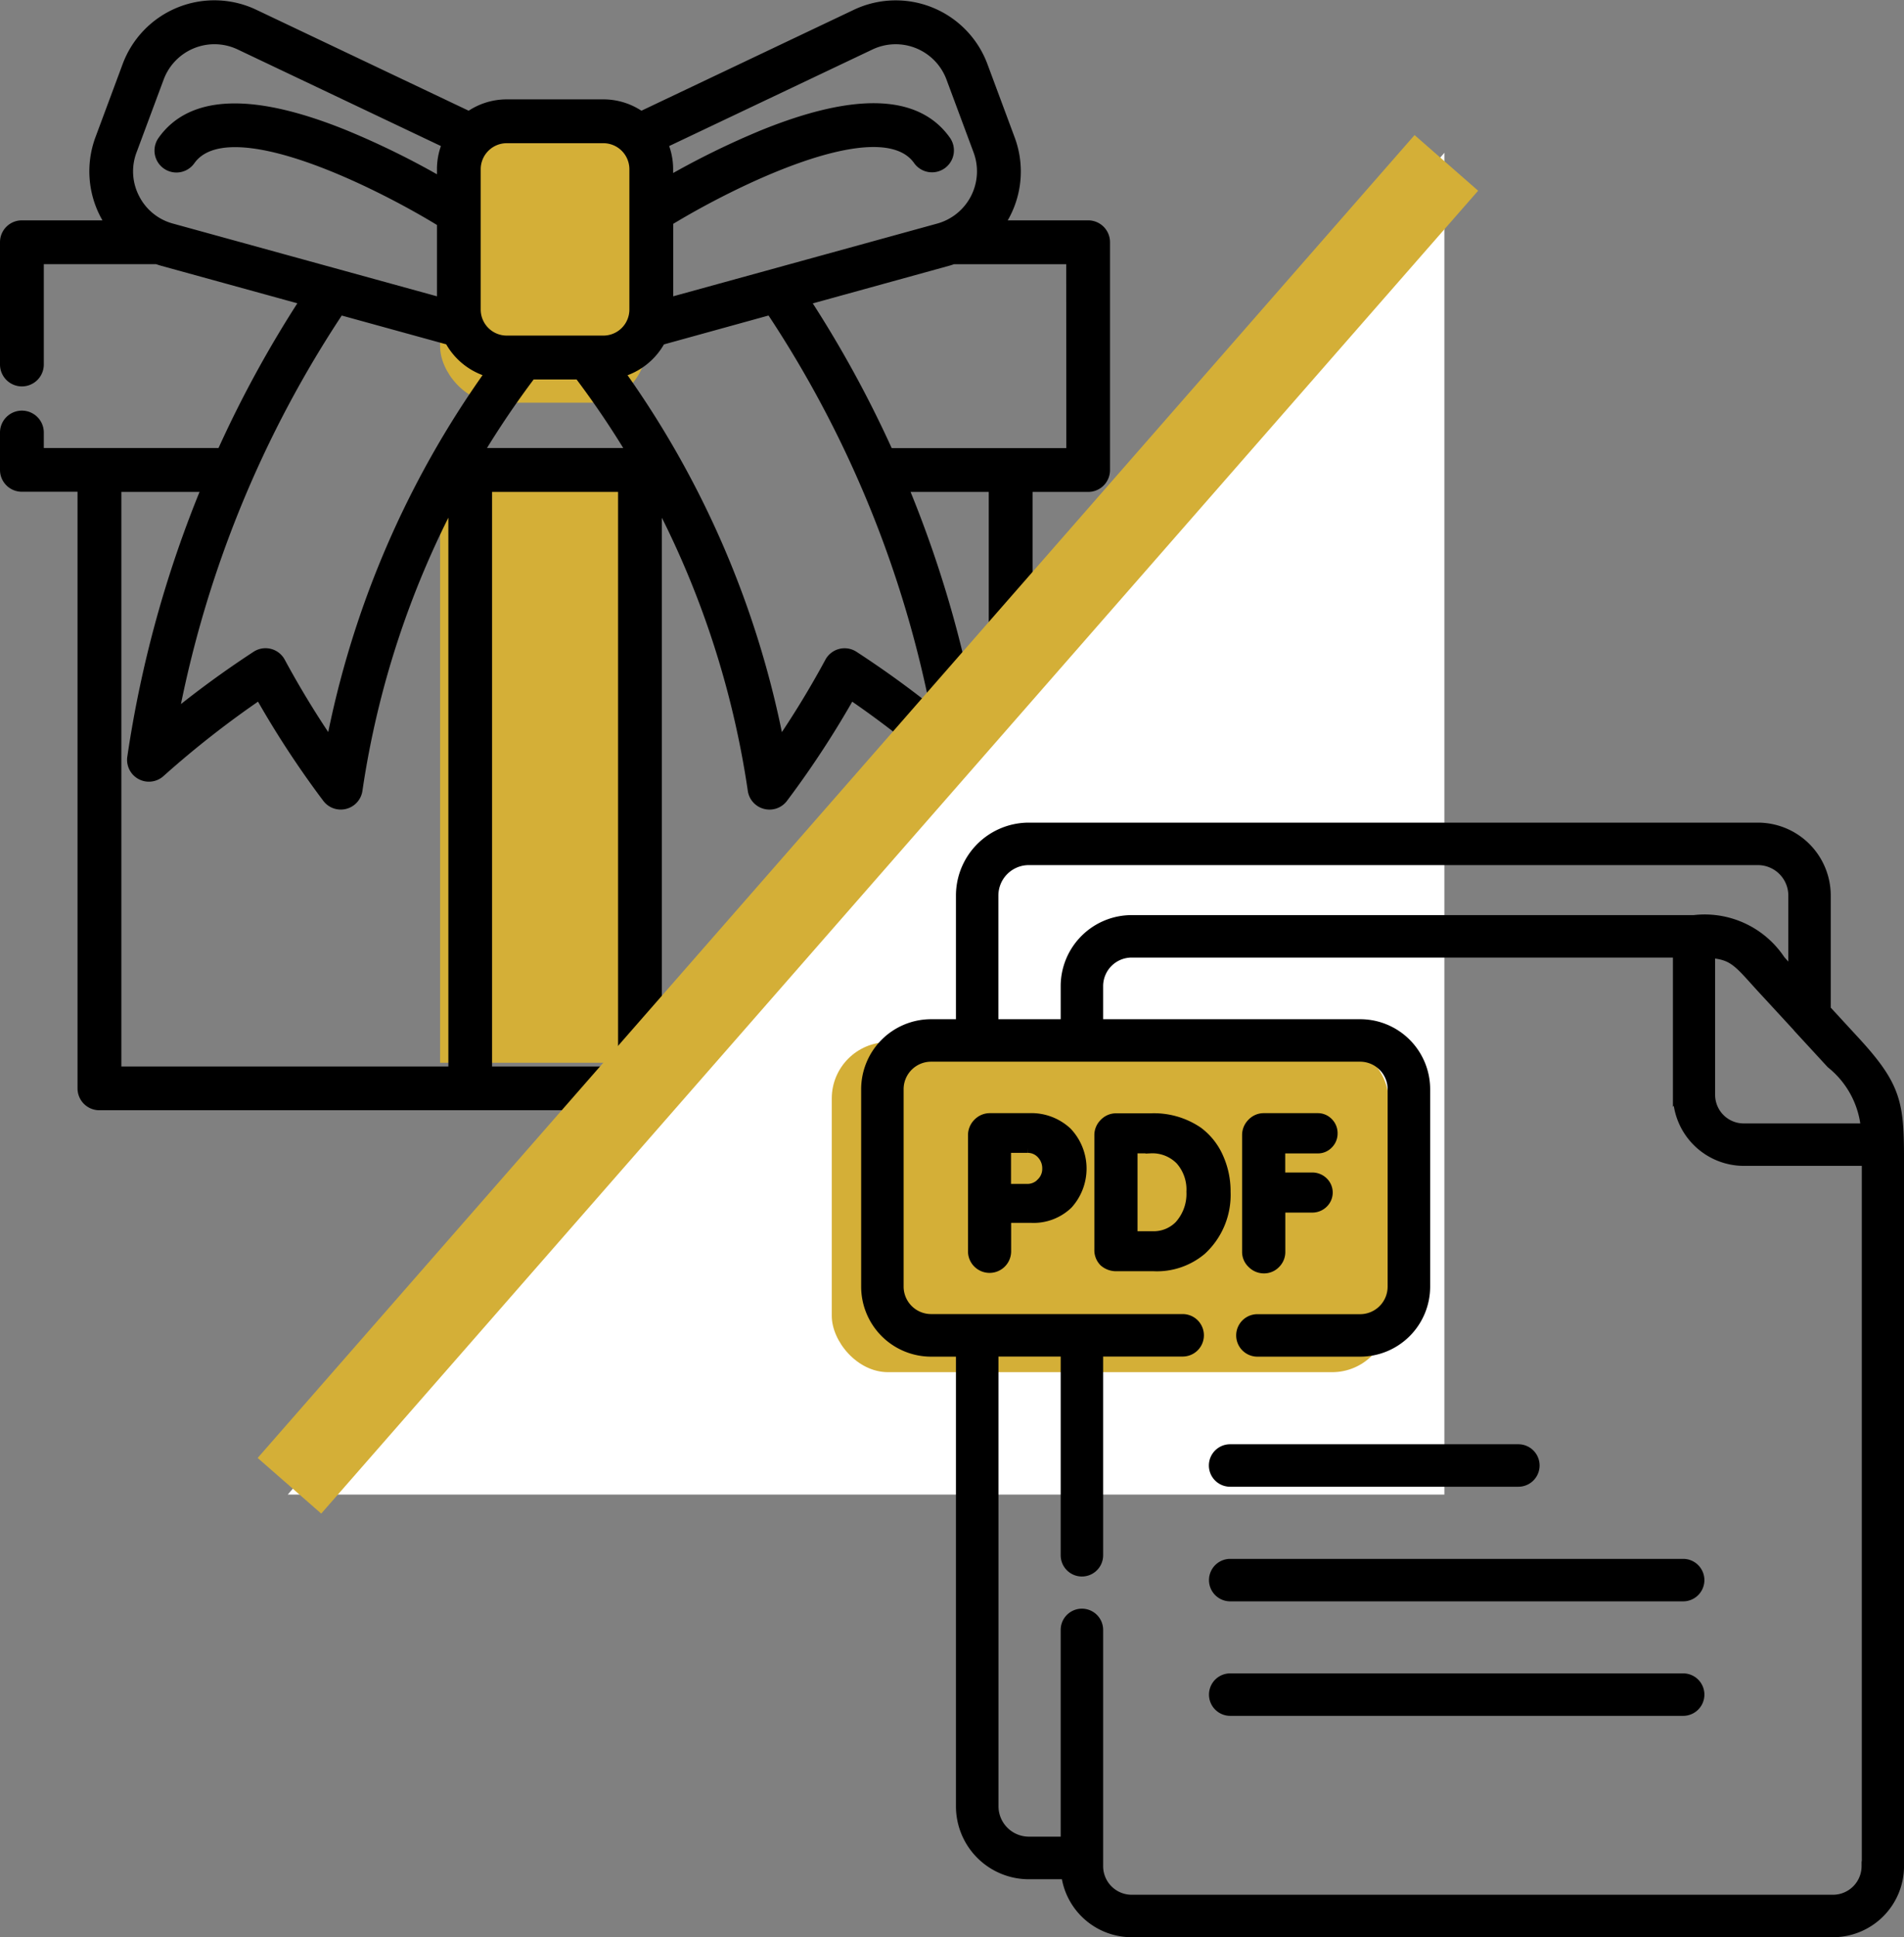 <svg xmlns="http://www.w3.org/2000/svg" width="67.631" height="68.775" viewBox="0 0 67.631 68.775"><rect x="0" y="0" width="67.631" height="68.775" fill="#808080" stroke="none"/><g transform="translate(-1071.774 -2524.561)"><g transform="translate(1071.949 2524.75)"><rect width="7.323" height="20.505" transform="translate(15.457 17.036)" fill="#d4af37"/><rect width="7.323" height="10.252" rx="2" transform="translate(15.457 3.855)" fill="#d4af37"/><path d="M38.479,8.309H35.3A3.29,3.29,0,0,0,35.7,5.243l-.964-2.592A3.3,3.3,0,0,0,30.225.819L22.593,4.443a2.291,2.291,0,0,0-1.336-.429H17.825a2.292,2.292,0,0,0-1.337.429L8.858.818A3.3,3.3,0,0,0,4.344,2.651L3.38,5.243A3.312,3.312,0,0,0,3.536,7.9a3.254,3.254,0,0,0,.25.409H.6a.6.6,0,0,0-.6.6v4.342a.6.6,0,0,0,1.206,0V9.515H5.4c.067.024.135.045.2.064l5.064,1.394A40.293,40.293,0,0,0,7.7,16.391H1.206v-.724a.6.6,0,0,0-1.206,0v1.327a.6.6,0,0,0,.6.6H2.754V38.952a.6.6,0,0,0,.6.6H35.725a.6.6,0,0,0,.6-.6v-3.5a.6.6,0,1,0-1.206,0v2.9H23.16V17.969a32.3,32.3,0,0,1,3.4,10.39.6.6,0,0,0,.448.5.6.6,0,0,0,.149.019.6.6,0,0,0,.482-.24,33.633,33.633,0,0,0,2.4-3.668,34.377,34.377,0,0,1,3.525,2.758.6.6,0,0,0,1-.538A40.456,40.456,0,0,0,31.908,17.6h3.213V33.037a.6.6,0,0,0,1.206,0V17.6h2.151a.6.6,0,0,0,.6-.6V8.913A.6.6,0,0,0,38.479,8.309Zm-7.737-6.4a2.1,2.1,0,0,1,2.866,1.164l.964,2.591a2.1,2.1,0,0,1-1.409,2.753l-9.6,2.643v-2.9C25.719,6.84,31.1,4.114,32.438,6a.6.6,0,1,0,.984-.7c-1.033-1.459-3.211-1.53-6.474-.211a28.73,28.73,0,0,0-3.388,1.666V6.318a2.293,2.293,0,0,0-.188-.91ZM17.825,5.22h3.431a1.1,1.1,0,0,1,1.1,1.1V11.3a1.1,1.1,0,0,1-1.1,1.1H17.825a1.1,1.1,0,0,1-1.1-1.1V6.318A1.1,1.1,0,0,1,17.825,5.22ZM16.812,16.391a32.169,32.169,0,0,1,1.881-2.783h1.7a32.035,32.035,0,0,1,1.881,2.783ZM4.61,7.351a2.076,2.076,0,0,1-.1-1.687l.965-2.592A2.1,2.1,0,0,1,8.34,1.908l7.369,3.5a2.29,2.29,0,0,0-.188.91V6.8a28.83,28.83,0,0,0-3.448-1.7C8.812,3.777,6.633,3.848,5.6,5.307a.6.6,0,1,0,.984.7C7.936,4.1,13.4,6.891,15.521,8.2V11.06L5.92,8.417A2.075,2.075,0,0,1,4.61,7.351Zm11.182,5.035a2.314,2.314,0,0,0,1.456,1.149,33.558,33.558,0,0,0-5.674,13.212,33.006,33.006,0,0,1-1.788-2.931.6.6,0,0,0-.86-.218,34.945,34.945,0,0,0-2.938,2.145,39.408,39.408,0,0,1,5.9-14.432ZM3.961,17.6H7.174a40.467,40.467,0,0,0-2.652,9.589.6.6,0,0,0,1,.538,34.348,34.348,0,0,1,3.526-2.758,33.617,33.617,0,0,0,2.4,3.668.6.6,0,0,0,.482.24.6.6,0,0,0,.149-.019.6.6,0,0,0,.447-.5,32.316,32.316,0,0,1,3.4-10.391V38.349H3.961ZM17.129,38.349V17.6h4.825V38.349ZM30.156,23.6a.6.6,0,0,0-.86.218,32.964,32.964,0,0,1-1.788,2.931,33.549,33.549,0,0,0-5.674-13.211,2.313,2.313,0,0,0,1.457-1.149L27.2,11.31a39.429,39.429,0,0,1,5.9,14.432A35,35,0,0,0,30.156,23.6Zm7.72-7.205H31.386a40.325,40.325,0,0,0-2.967-5.418L33.482,9.58c.069-.019.137-.041.2-.064h4.19Zm0,0" transform="translate(0 -0.5)" stroke="#000" stroke-width="0.35"/></g><path d="M-16197.466-19380.812l-41.084,47.637h41.084Z" transform="translate(17320.545 21910.797)" fill="#fff"/><line x1="41.094" y2="46.965" transform="translate(1082.055 2530.344)" fill="none" stroke="#d4af37" stroke-width="3"/><rect width="19.772" height="11.717" rx="2" transform="translate(1101.319 2561.559)" fill="#d4af37"/><g transform="translate(1102.538 2553.941)"><path d="M177.973,394.293h-16.09a.579.579,0,0,0,0,1.158h16.089a.579.579,0,1,0,0-1.158Zm0,0" transform="translate(-148.949 -364.09)" stroke="#000" stroke-width="0.35"/><path d="M177.973,341.215h-16.09a.579.579,0,0,0,0,1.158h16.089a.579.579,0,0,0,0-1.158Zm0,0" transform="translate(-148.949 -315.077)" stroke="#000" stroke-width="0.35"/><path d="M161.3,288.684a.579.579,0,0,0,.579.579h10.239a.579.579,0,1,0,0-1.158H161.883A.579.579,0,0,0,161.3,288.684Zm0,0" transform="translate(-148.949 -266.036)" stroke="#000" stroke-width="0.35"/><path d="M35.134,7.594,34.09,6.461V2.409A2.415,2.415,0,0,0,31.674,0H5.783A2.415,2.415,0,0,0,3.367,2.409v4.57H2.308A2.311,2.311,0,0,0,0,9.288V16.3a2.311,2.311,0,0,0,2.308,2.309H3.367V34.753a2.415,2.415,0,0,0,2.416,2.409H7.105A2.349,2.349,0,0,0,9.434,39.22h24.91a2.35,2.35,0,0,0,2.349-2.346v-25C36.692,9.823,36.631,9.221,35.134,7.594Zm.377,3.085H31.174a1.191,1.191,0,0,1-1.191-1.188l0-5.034c.761.057.964.282,1.632,1.024.111.123.232.257.366.4l1.107,1.2L33.1,7.1l1.179,1.28A3.315,3.315,0,0,1,35.511,10.678ZM4.524,2.409A1.256,1.256,0,0,1,5.783,1.158H31.674a1.256,1.256,0,0,1,1.259,1.251V5.2l-.1-.1c-.131-.142-.249-.273-.356-.393a3.225,3.225,0,0,0-3.071-1.424H9.434A2.349,2.349,0,0,0,7.087,5.628V6.979H4.524ZM35.535,36.874a1.191,1.191,0,0,1-1.191,1.188H9.434a1.19,1.19,0,0,1-1.189-1.188V28.485a.579.579,0,0,0-1.158,0V36h-1.3a1.256,1.256,0,0,1-1.259-1.251V18.605H7.087v7.23a.579.579,0,0,0,1.158,0v-7.23h3a.579.579,0,0,0,0-1.158H2.308A1.152,1.152,0,0,1,1.158,16.3V9.288a1.152,1.152,0,0,1,1.15-1.151H17.552A1.153,1.153,0,0,1,18.7,9.288V16.3a1.153,1.153,0,0,1-1.152,1.151H13.9a.579.579,0,1,0,0,1.158h3.651a2.312,2.312,0,0,0,2.31-2.309V9.288a2.312,2.312,0,0,0-2.31-2.309H8.245V5.628A1.19,1.19,0,0,1,9.434,4.44h19.4l0,5.05a2.35,2.35,0,0,0,2.349,2.346h4.36V36.874Zm0,0" stroke="#000" stroke-width="0.35"/><path d="M51.546,134.637H50.16a.59.59,0,0,0-.434.179.6.6,0,0,0-.179.441v4.1a.585.585,0,0,0,.175.43.591.591,0,0,0,1.007-.416v-1.189h.89a1.763,1.763,0,0,0,1.3-.485,1.884,1.884,0,0,0-.029-2.564A1.862,1.862,0,0,0,51.546,134.637Zm.431,2.3a.679.679,0,0,1-.5.212h-.752v-1.452h.759a.656.656,0,0,1,.5.215.738.738,0,0,1,.2.522A.686.686,0,0,1,51.977,136.934Zm0,0" transform="translate(-45.752 -124.323)" stroke="#000" stroke-width="0.35"/><path d="M112.3,136.116a2.282,2.282,0,0,0-.726-.908,2.778,2.778,0,0,0-1.678-.474h-1.219a.573.573,0,0,0-.431.182.584.584,0,0,0-.175.416V139.4a.582.582,0,0,0,.168.43.649.649,0,0,0,.445.16h1.314a2.461,2.461,0,0,0,1.708-.576,2.662,2.662,0,0,0,.854-2.064A2.916,2.916,0,0,0,112.3,136.116Zm-1.339,2.374a1.277,1.277,0,0,1-1.007.43h-.7v-3.115h.635a1.386,1.386,0,0,1,1.062.416,1.575,1.575,0,0,1,.39,1.123A1.669,1.669,0,0,1,110.956,138.491Zm0,0" transform="translate(-99.788 -124.414)" stroke="#000" stroke-width="0.35"/><path d="M177.188,139.98a.565.565,0,0,0,.42-.175.574.574,0,0,0,.171-.416v-1.568H178.9a.55.55,0,0,0,.4-.157.524.524,0,0,0,0-.759.555.555,0,0,0-.4-.157h-1.124V135.72h1.328a.5.5,0,0,0,.379-.16.521.521,0,0,0,.153-.372.529.529,0,0,0-.157-.39.512.512,0,0,0-.376-.157H177.2a.574.574,0,0,0-.431.182.593.593,0,0,0-.175.423v4.143a.556.556,0,0,0,.182.416A.585.585,0,0,0,177.188,139.98Zm0,0" transform="translate(-163.063 -124.327)" stroke="#000" stroke-width="0.35"/></g></g></svg>
